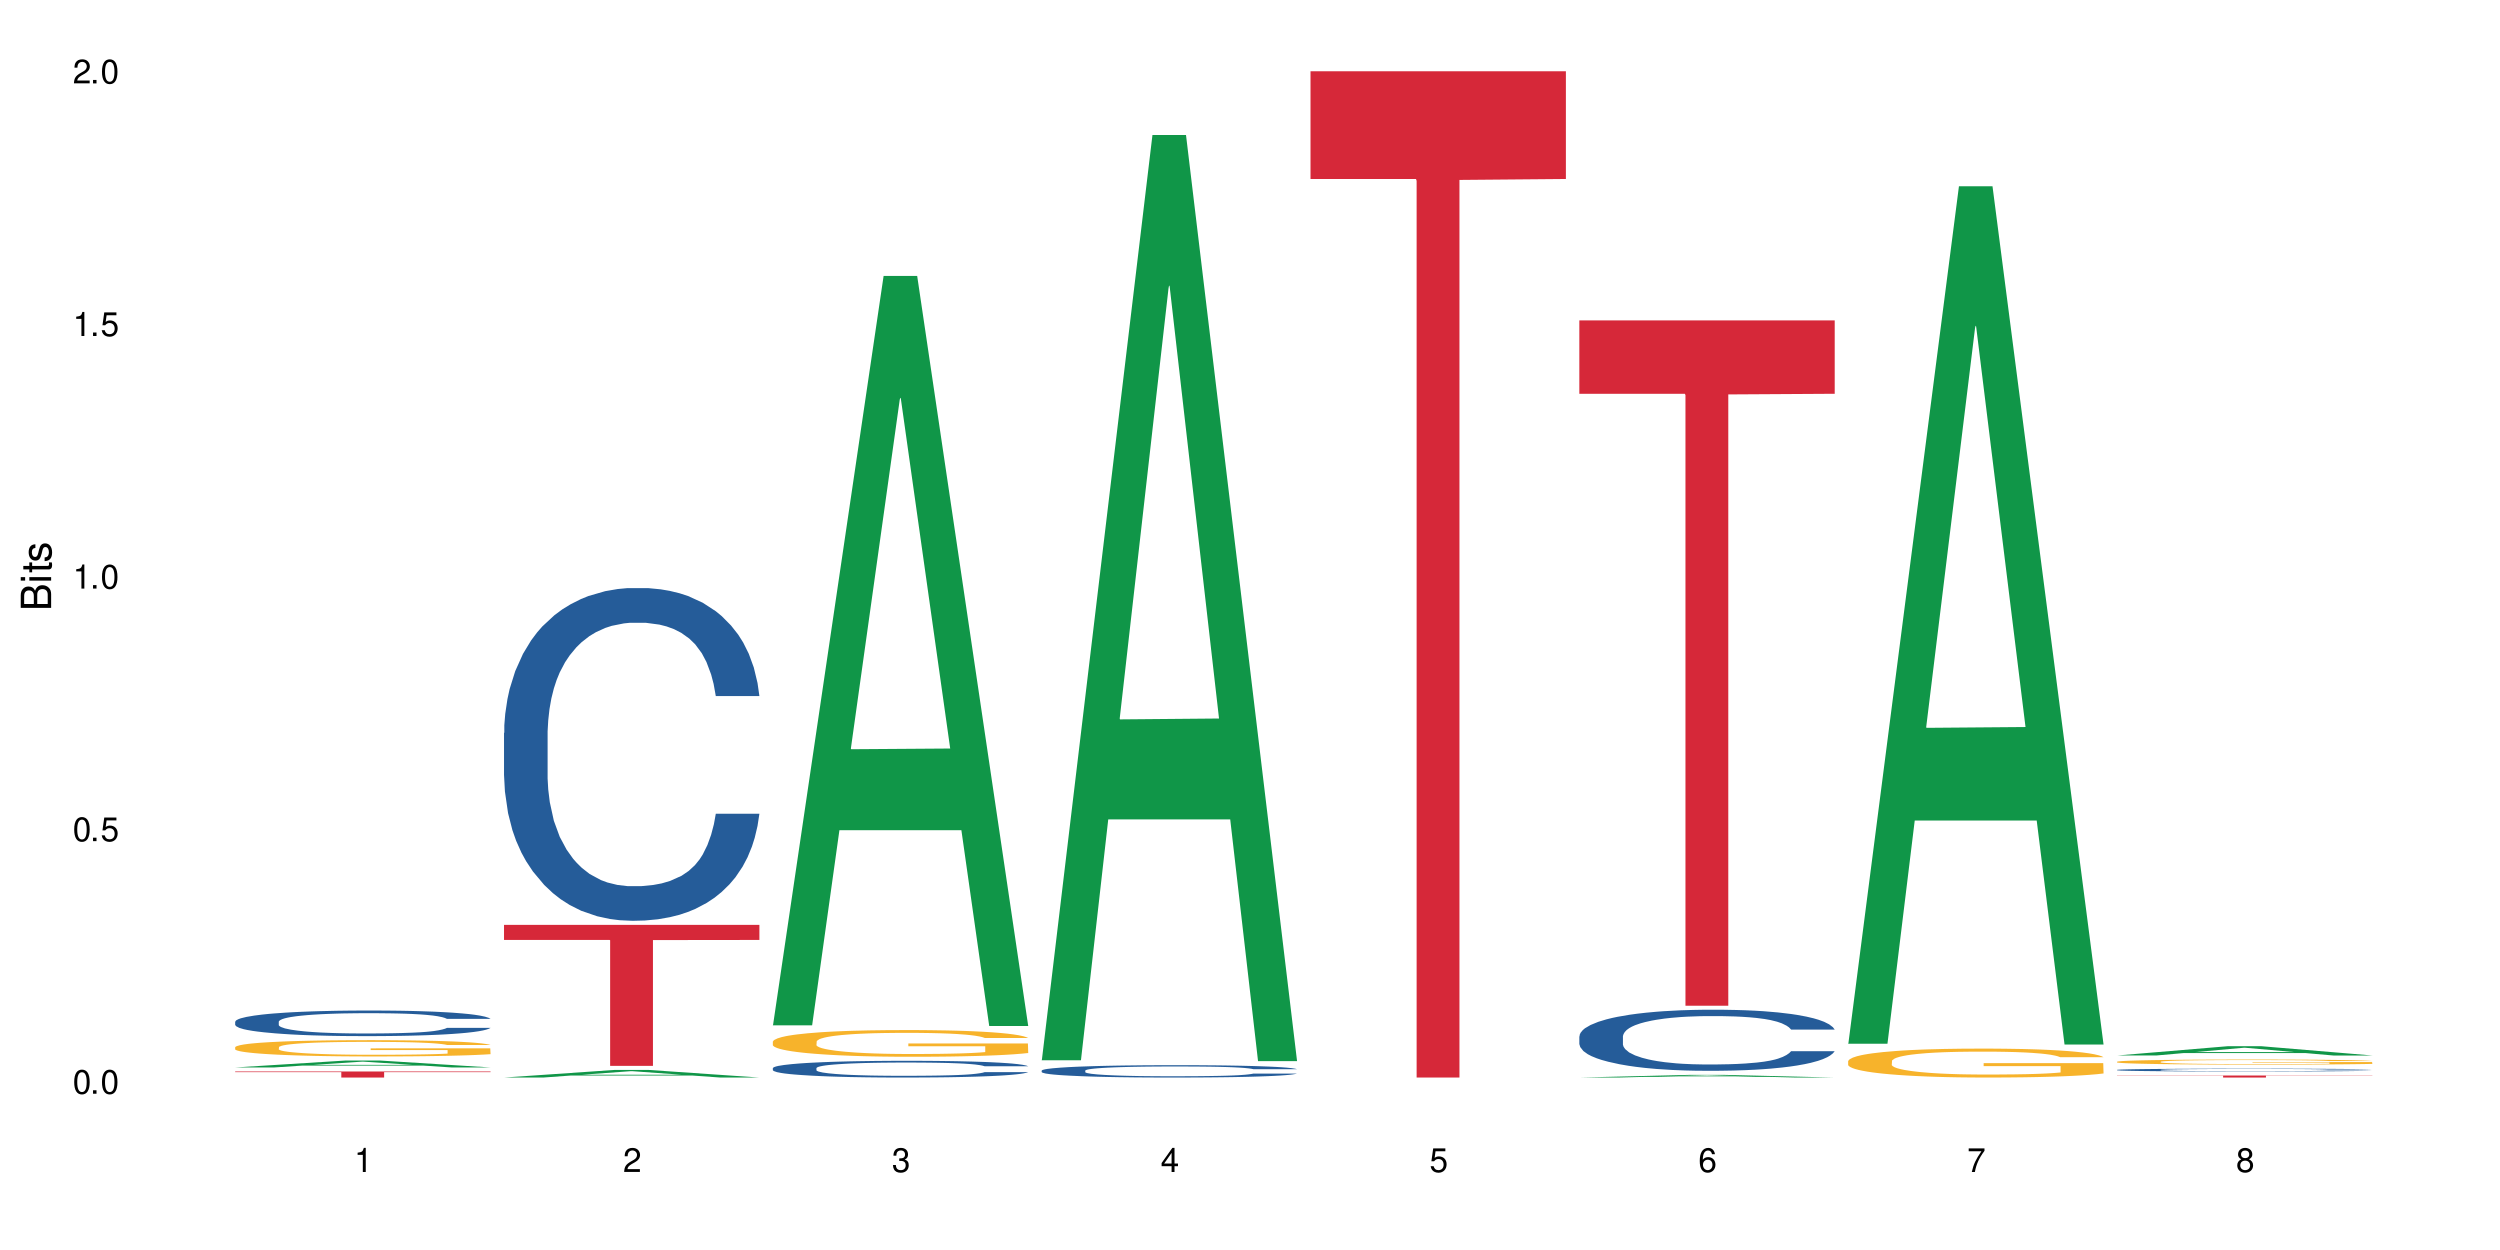 <?xml version="1.0" encoding="UTF-8"?>
<svg xmlns="http://www.w3.org/2000/svg" xmlns:xlink="http://www.w3.org/1999/xlink" width="720" height="360" viewBox="0 0 720 360">
<defs>
<g>
<g id="glyph-0-0">
</g>
<g id="glyph-0-1">
<path d="M 2.641 -6.938 C 2 -6.938 1.422 -6.656 1.078 -6.172 C 0.641 -5.562 0.406 -4.641 0.406 -3.359 C 0.406 -1.016 1.188 0.219 2.641 0.219 C 4.078 0.219 4.859 -1.016 4.859 -3.297 C 4.859 -4.641 4.656 -5.547 4.203 -6.172 C 3.844 -6.656 3.281 -6.938 2.641 -6.938 Z M 2.641 -6.188 C 3.547 -6.188 4 -5.25 4 -3.375 C 4 -1.406 3.562 -0.484 2.625 -0.484 C 1.734 -0.484 1.281 -1.438 1.281 -3.344 C 1.281 -5.25 1.734 -6.188 2.641 -6.188 Z M 2.641 -6.188 "/>
</g>
<g id="glyph-0-2">
<path d="M 1.828 -1 L 0.828 -1 L 0.828 0 L 1.828 0 Z M 1.828 -1 "/>
</g>
<g id="glyph-0-3">
<path d="M 4.562 -6.797 L 1.062 -6.797 L 0.547 -3.094 L 1.328 -3.094 C 1.719 -3.562 2.047 -3.734 2.578 -3.734 C 3.484 -3.734 4.062 -3.109 4.062 -2.094 C 4.062 -1.125 3.484 -0.531 2.578 -0.531 C 1.828 -0.531 1.375 -0.906 1.188 -1.672 L 0.328 -1.672 C 0.453 -1.109 0.547 -0.844 0.75 -0.594 C 1.125 -0.078 1.828 0.219 2.594 0.219 C 3.969 0.219 4.922 -0.781 4.922 -2.219 C 4.922 -3.562 4.031 -4.484 2.719 -4.484 C 2.25 -4.484 1.859 -4.359 1.469 -4.062 L 1.734 -5.969 L 4.562 -5.969 Z M 4.562 -6.797 "/>
</g>
<g id="glyph-0-4">
<path d="M 2.484 -4.938 L 2.484 0 L 3.328 0 L 3.328 -6.938 L 2.766 -6.938 C 2.469 -5.875 2.281 -5.734 0.984 -5.562 L 0.984 -4.938 Z M 2.484 -4.938 "/>
</g>
<g id="glyph-0-5">
<path d="M 4.859 -0.828 L 1.281 -0.828 C 1.359 -1.406 1.672 -1.781 2.5 -2.281 L 3.469 -2.828 C 4.406 -3.344 4.906 -4.062 4.906 -4.906 C 4.906 -5.484 4.672 -6.031 4.266 -6.406 C 3.859 -6.766 3.375 -6.938 2.719 -6.938 C 1.859 -6.938 1.219 -6.625 0.844 -6.031 C 0.609 -5.672 0.5 -5.234 0.484 -4.531 L 1.328 -4.531 C 1.359 -5.016 1.406 -5.281 1.531 -5.516 C 1.75 -5.938 2.188 -6.203 2.703 -6.203 C 3.469 -6.203 4.031 -5.641 4.031 -4.891 C 4.031 -4.344 3.719 -3.859 3.125 -3.516 L 2.234 -3 C 0.812 -2.172 0.406 -1.531 0.328 -0.016 L 4.859 -0.016 Z M 4.859 -0.828 "/>
</g>
<g id="glyph-0-6">
<path d="M 2.125 -3.188 L 2.578 -3.188 C 3.5 -3.188 3.984 -2.766 3.984 -1.922 C 3.984 -1.062 3.469 -0.531 2.594 -0.531 C 1.656 -0.531 1.203 -1 1.156 -2.016 L 0.312 -2.016 C 0.344 -1.453 0.438 -1.094 0.609 -0.781 C 0.953 -0.109 1.625 0.219 2.547 0.219 C 3.953 0.219 4.859 -0.625 4.859 -1.938 C 4.859 -2.828 4.516 -3.297 3.703 -3.594 C 4.344 -3.844 4.656 -4.328 4.656 -5.031 C 4.656 -6.219 3.875 -6.938 2.578 -6.938 C 1.203 -6.938 0.484 -6.172 0.453 -4.703 L 1.297 -4.703 C 1.312 -5.125 1.344 -5.359 1.453 -5.578 C 1.641 -5.969 2.062 -6.203 2.594 -6.203 C 3.344 -6.203 3.797 -5.75 3.797 -5 C 3.797 -4.516 3.609 -4.219 3.25 -4.047 C 3.016 -3.953 2.703 -3.922 2.125 -3.906 Z M 2.125 -3.188 "/>
</g>
<g id="glyph-0-7">
<path d="M 3.141 -1.672 L 3.141 0 L 3.984 0 L 3.984 -1.672 L 4.984 -1.672 L 4.984 -2.438 L 3.984 -2.438 L 3.984 -6.938 L 3.359 -6.938 L 0.266 -2.578 L 0.266 -1.672 Z M 3.141 -2.438 L 1 -2.438 L 3.141 -5.5 Z M 3.141 -2.438 "/>
</g>
<g id="glyph-0-8">
<path d="M 4.781 -5.125 C 4.609 -6.266 3.891 -6.938 2.844 -6.938 C 2.094 -6.938 1.422 -6.578 1.031 -5.953 C 0.594 -5.266 0.406 -4.422 0.406 -3.172 C 0.406 -2 0.578 -1.25 0.984 -0.641 C 1.359 -0.078 1.953 0.219 2.703 0.219 C 3.984 0.219 4.922 -0.75 4.922 -2.094 C 4.922 -3.375 4.062 -4.281 2.844 -4.281 C 2.172 -4.281 1.641 -4.031 1.281 -3.516 C 1.281 -5.234 1.828 -6.188 2.797 -6.188 C 3.391 -6.188 3.797 -5.797 3.938 -5.125 Z M 2.734 -3.531 C 3.547 -3.531 4.062 -2.953 4.062 -2.031 C 4.062 -1.156 3.484 -0.531 2.703 -0.531 C 1.922 -0.531 1.328 -1.188 1.328 -2.078 C 1.328 -2.938 1.906 -3.531 2.734 -3.531 Z M 2.734 -3.531 "/>
</g>
<g id="glyph-0-9">
<path d="M 4.984 -6.797 L 0.438 -6.797 L 0.438 -5.969 L 4.109 -5.969 C 2.5 -3.656 1.828 -2.234 1.328 0 L 2.219 0 C 2.594 -2.172 3.453 -4.047 4.984 -6.094 Z M 4.984 -6.797 "/>
</g>
<g id="glyph-0-10">
<path d="M 3.75 -3.656 C 4.469 -4.094 4.688 -4.438 4.688 -5.078 C 4.688 -6.172 3.844 -6.938 2.641 -6.938 C 1.438 -6.938 0.594 -6.172 0.594 -5.094 C 0.594 -4.438 0.812 -4.094 1.516 -3.656 C 0.734 -3.266 0.359 -2.703 0.359 -1.922 C 0.359 -0.656 1.281 0.219 2.641 0.219 C 3.984 0.219 4.922 -0.656 4.922 -1.922 C 4.922 -2.703 4.531 -3.266 3.75 -3.656 Z M 2.641 -6.188 C 3.359 -6.188 3.812 -5.75 3.812 -5.062 C 3.812 -4.406 3.344 -3.984 2.641 -3.984 C 1.922 -3.984 1.453 -4.406 1.453 -5.078 C 1.453 -5.75 1.922 -6.188 2.641 -6.188 Z M 2.641 -3.266 C 3.484 -3.266 4.062 -2.719 4.062 -1.906 C 4.062 -1.078 3.484 -0.531 2.625 -0.531 C 1.797 -0.531 1.219 -1.094 1.219 -1.906 C 1.219 -2.719 1.781 -3.266 2.641 -3.266 Z M 2.641 -3.266 "/>
</g>
<g id="glyph-1-0">
</g>
<g id="glyph-1-1">
<path d="M 0 -0.953 L 0 -4.891 C 0 -5.719 -0.234 -6.344 -0.734 -6.797 C -1.188 -7.234 -1.812 -7.469 -2.5 -7.469 C -3.547 -7.469 -4.188 -7 -4.625 -5.875 C -4.984 -6.688 -5.625 -7.094 -6.531 -7.094 C -7.172 -7.094 -7.734 -6.859 -8.141 -6.391 C -8.562 -5.922 -8.75 -5.344 -8.75 -4.5 L -8.75 -0.953 Z M -4.984 -2.062 L -7.766 -2.062 L -7.766 -4.219 C -7.766 -4.844 -7.688 -5.203 -7.453 -5.5 C -7.219 -5.812 -6.859 -5.969 -6.375 -5.969 C -5.891 -5.969 -5.531 -5.812 -5.297 -5.5 C -5.062 -5.203 -4.984 -4.844 -4.984 -4.219 Z M -0.984 -2.062 L -4 -2.062 L -4 -4.781 C -4 -5.766 -3.438 -6.359 -2.484 -6.359 C -1.547 -6.359 -0.984 -5.766 -0.984 -4.781 Z M -0.984 -2.062 "/>
</g>
<g id="glyph-1-2">
<path d="M -6.281 -1.797 L -6.281 -0.797 L 0 -0.797 L 0 -1.797 Z M -8.75 -1.797 L -8.75 -0.797 L -7.484 -0.797 L -7.484 -1.797 Z M -8.75 -1.797 "/>
</g>
<g id="glyph-1-3">
<path d="M -6.281 -3.047 L -6.281 -2.016 L -8.016 -2.016 L -8.016 -1.016 L -6.281 -1.016 L -6.281 -0.172 L -5.469 -0.172 L -5.469 -1.016 L -0.719 -1.016 C -0.078 -1.016 0.281 -1.453 0.281 -2.234 C 0.281 -2.5 0.25 -2.719 0.188 -3.047 L -0.641 -3.047 C -0.609 -2.906 -0.594 -2.766 -0.594 -2.562 C -0.594 -2.141 -0.719 -2.016 -1.156 -2.016 L -5.469 -2.016 L -5.469 -3.047 Z M -6.281 -3.047 "/>
</g>
<g id="glyph-1-4">
<path d="M -4.531 -5.25 C -5.766 -5.25 -6.469 -4.422 -6.469 -2.969 C -6.469 -1.516 -5.719 -0.562 -4.547 -0.562 C -3.562 -0.562 -3.094 -1.062 -2.734 -2.562 L -2.516 -3.484 C -2.344 -4.188 -2.094 -4.469 -1.641 -4.469 C -1.047 -4.469 -0.641 -3.875 -0.641 -3 C -0.641 -2.453 -0.797 -2 -1.062 -1.75 C -1.25 -1.594 -1.422 -1.531 -1.875 -1.469 L -1.875 -0.406 C -0.422 -0.453 0.281 -1.266 0.281 -2.922 C 0.281 -4.5 -0.5 -5.516 -1.719 -5.516 C -2.656 -5.516 -3.172 -4.984 -3.469 -3.734 L -3.703 -2.766 C -3.891 -1.953 -4.156 -1.609 -4.594 -1.609 C -5.188 -1.609 -5.547 -2.125 -5.547 -2.938 C -5.547 -3.75 -5.203 -4.172 -4.531 -4.203 Z M -4.531 -5.25 "/>
</g>
</g>
</defs>
<rect x="-72" y="-36" width="864" height="432" fill="rgb(100%, 100%, 100%)" fill-opacity="1"/>
<path fill-rule="nonzero" fill="rgb(6.275%, 58.824%, 28.235%)" fill-opacity="1" d="M 67.73 307.422 L 67.809 307.422 L 99.637 305.426 L 109.301 305.426 L 141.281 307.426 L 130.047 307.426 L 122.031 306.902 L 86.906 306.902 L 79.047 307.422 L 67.73 307.422 L 90.285 306.688 L 118.809 306.684 L 104.586 305.75 L 104.43 305.75 L 104.27 305.754 L 90.207 306.684 L 90.285 306.688 Z M 67.73 307.422 "/>
<path fill-rule="nonzero" fill="rgb(14.51%, 36.078%, 60%)" fill-opacity="1" d="M 67.73 294.242 L 67.82 294.234 L 67.82 294.074 L 68.09 293.82 L 68.719 293.496 L 69.344 293.273 L 70.961 292.875 L 73.203 292.492 L 75.535 292.195 L 77.238 292.02 L 78.766 291.887 L 82.262 291.637 L 84.504 291.508 L 86.926 291.395 L 89.887 291.281 L 92.039 291.215 L 96.883 291.105 L 100.469 291.059 L 103.25 291.039 L 109.262 291.039 L 112.848 291.066 L 115.449 291.098 L 118.32 291.152 L 120.742 291.215 L 124.957 291.359 L 128.727 291.551 L 130.43 291.656 L 133.121 291.867 L 135.184 292.066 L 136.617 292.242 L 138.234 292.492 L 139.668 292.797 L 140.746 293.137 L 141.281 293.43 L 128.727 293.43 L 128.098 293.16 L 127.379 292.949 L 126.035 292.676 L 124.688 292.48 L 122.805 292.285 L 121.102 292.156 L 118.77 292.027 L 116.707 291.945 L 114.555 291.887 L 112.488 291.848 L 108.543 291.805 L 103.969 291.805 L 102.266 291.82 L 98.766 291.871 L 96.883 291.922 L 94.191 292.016 L 92.309 292.102 L 90.066 292.238 L 88.539 292.352 L 86.656 292.527 L 85.312 292.68 L 83.785 292.902 L 82.891 293.07 L 82.082 293.258 L 81.363 293.48 L 80.828 293.719 L 80.469 293.965 L 80.289 294.207 L 80.289 295.254 L 80.469 295.496 L 80.918 295.777 L 82.082 296.188 L 83.785 296.547 L 85.762 296.828 L 87.645 297.031 L 88.719 297.125 L 90.156 297.23 L 92.398 297.367 L 95.629 297.5 L 97.512 297.555 L 100.383 297.609 L 103.34 297.637 L 107.289 297.637 L 110.785 297.609 L 113.117 297.574 L 115.539 297.52 L 118.859 297.406 L 120.922 297.301 L 122.715 297.172 L 124.062 297.043 L 124.957 296.938 L 126.305 296.727 L 127.379 296.496 L 128.188 296.262 L 128.727 296.035 L 141.281 296.035 L 140.746 296.301 L 139.938 296.566 L 139.129 296.762 L 137.875 296.996 L 136.441 297.203 L 134.375 297.441 L 132.672 297.594 L 130.43 297.762 L 128.367 297.891 L 126.125 298.008 L 122.805 298.141 L 120.652 298.207 L 118.32 298.27 L 115.539 298.324 L 112.043 298.371 L 108.273 298.398 L 104.777 298.402 L 101.008 298.391 L 98.227 298.363 L 94.551 298.301 L 89.977 298.18 L 86.656 298.055 L 84.055 297.926 L 81.812 297.789 L 79.301 297.609 L 76.074 297.312 L 74.098 297.082 L 72.754 296.895 L 71.23 296.633 L 70.152 296.398 L 68.898 296.02 L 68 295.543 L 67.73 295.172 Z M 67.73 294.242 "/>
<path fill-rule="nonzero" fill="rgb(96.863%, 70.196%, 16.863%)" fill-opacity="1" d="M 67.73 301.578 L 67.82 301.574 L 67.82 301.488 L 68.18 301.293 L 69.078 301.027 L 70.242 300.809 L 71.5 300.637 L 72.305 300.547 L 73.652 300.422 L 74.816 300.324 L 77.777 300.133 L 81.543 299.953 L 83.609 299.875 L 85.941 299.805 L 89.258 299.723 L 90.785 299.691 L 95.449 299.621 L 100.738 299.578 L 106.57 299.566 L 109.262 299.57 L 112.938 299.59 L 117.961 299.637 L 120.832 299.68 L 123.074 299.723 L 125.406 299.777 L 128.277 299.863 L 130.969 299.965 L 133.121 300.07 L 135.273 300.195 L 137.066 300.336 L 138.594 300.484 L 139.938 300.664 L 140.746 300.812 L 141.281 300.965 L 128.816 300.965 L 128.098 300.812 L 127.289 300.699 L 125.945 300.559 L 124.598 300.453 L 123.254 300.371 L 120.742 300.262 L 118.59 300.191 L 115.898 300.133 L 113.297 300.094 L 110.336 300.07 L 108.543 300.059 L 103.789 300.059 L 99.484 300.09 L 96.973 300.125 L 95.18 300.16 L 92.668 300.223 L 91.141 300.273 L 90.246 300.309 L 87.555 300.441 L 85.762 300.562 L 84.773 300.645 L 83.52 300.77 L 82.621 300.887 L 81.633 301.059 L 81.098 301.188 L 80.379 301.48 L 80.289 302.25 L 80.559 302.414 L 81.098 302.59 L 81.812 302.742 L 82.891 302.906 L 83.965 303.031 L 85.852 303.195 L 87.465 303.309 L 88.719 303.383 L 91.141 303.496 L 92.129 303.535 L 94.461 303.613 L 96.883 303.672 L 99.844 303.723 L 102.086 303.75 L 105.672 303.77 L 110.246 303.77 L 115.629 303.746 L 119.039 303.711 L 121.371 303.676 L 122.895 303.648 L 124.777 303.602 L 126.125 303.559 L 127.379 303.512 L 128.906 303.438 L 128.906 302.414 L 106.75 302.41 L 106.75 301.93 L 141.195 301.926 L 141.281 303.602 L 139.398 303.715 L 137.066 303.828 L 134.824 303.914 L 132.492 303.984 L 129.176 304.066 L 126.484 304.117 L 122.355 304.18 L 118.59 304.219 L 114.645 304.242 L 111.145 304.254 L 107.02 304.262 L 103.34 304.25 L 99.395 304.227 L 96.254 304.191 L 93.383 304.148 L 90.516 304.094 L 86.926 304.004 L 84.594 303.93 L 82.172 303.84 L 79.75 303.734 L 77.598 303.617 L 76.164 303.527 L 74.727 303.426 L 73.203 303.297 L 71.766 303.148 L 70.691 303.016 L 69.703 302.867 L 68.988 302.727 L 68.27 302.531 L 67.91 302.379 L 67.73 302.246 Z M 67.73 301.578 "/>
<path fill-rule="nonzero" fill="rgb(83.922%, 15.686%, 22.353%)" fill-opacity="1" d="M 67.73 308.59 L 141.281 308.59 L 141.281 308.777 L 110.629 308.777 L 110.629 310.332 L 98.297 310.332 L 98.297 308.777 L 67.73 308.777 Z M 67.73 308.59 "/>
<path fill-rule="nonzero" fill="rgb(6.275%, 58.824%, 28.235%)" fill-opacity="1" d="M 145.156 310.332 L 145.234 310.328 L 177.059 308.137 L 186.723 308.137 L 218.707 310.332 L 207.469 310.332 L 199.453 309.758 L 164.328 309.758 L 156.469 310.332 L 145.156 310.332 L 167.707 309.523 L 196.23 309.52 L 182.008 308.496 L 181.852 308.496 L 181.695 308.5 L 167.629 309.52 L 167.707 309.523 Z M 145.156 310.332 "/>
<path fill-rule="nonzero" fill="rgb(14.51%, 36.078%, 60%)" fill-opacity="1" d="M 145.156 211.066 L 145.242 210.98 L 145.242 208.879 L 145.512 205.551 L 146.141 201.344 L 146.77 198.457 L 148.383 193.289 L 150.625 188.297 L 152.957 184.441 L 154.664 182.164 L 156.188 180.414 L 159.684 177.172 L 161.93 175.508 L 164.352 174.02 L 167.309 172.531 L 169.461 171.656 L 174.305 170.254 L 177.895 169.641 L 180.676 169.379 L 186.684 169.379 L 190.273 169.727 L 192.875 170.168 L 195.742 170.867 L 198.164 171.656 L 202.383 173.582 L 206.148 176.035 L 207.852 177.434 L 210.543 180.152 L 212.605 182.777 L 214.043 185.055 L 215.656 188.297 L 217.094 192.238 L 218.168 196.703 L 218.707 200.469 L 206.148 200.469 L 205.52 196.965 L 204.805 194.25 L 203.457 190.66 L 202.113 188.121 L 200.23 185.582 L 198.523 183.918 L 196.191 182.254 L 194.129 181.203 L 191.977 180.414 L 189.914 179.887 L 185.969 179.363 L 181.391 179.363 L 179.688 179.539 L 176.191 180.238 L 174.305 180.852 L 171.613 182.078 L 169.73 183.215 L 167.488 184.969 L 165.965 186.457 L 164.082 188.734 L 162.734 190.746 L 161.211 193.637 L 160.312 195.828 L 159.508 198.281 L 158.789 201.172 L 158.25 204.234 L 157.891 207.477 L 157.711 210.629 L 157.711 224.203 L 157.891 227.359 L 158.34 231.035 L 159.508 236.379 L 161.211 241.02 L 163.184 244.699 L 165.066 247.328 L 166.145 248.551 L 167.578 249.953 L 169.82 251.707 L 173.051 253.457 L 174.934 254.156 L 177.805 254.859 L 180.766 255.207 L 184.711 255.207 L 188.211 254.859 L 190.543 254.422 L 192.965 253.719 L 196.281 252.23 L 198.344 250.828 L 200.141 249.164 L 201.484 247.5 L 202.383 246.102 L 203.727 243.387 L 204.805 240.406 L 205.609 237.344 L 206.148 234.363 L 218.707 234.363 L 218.168 237.867 L 217.359 241.285 L 216.555 243.824 L 215.297 246.887 L 213.863 249.605 L 211.801 252.668 L 210.094 254.684 L 207.852 256.871 L 205.789 258.539 L 203.547 260.027 L 200.23 261.777 L 198.074 262.652 L 195.742 263.441 L 192.965 264.141 L 189.465 264.754 L 185.699 265.105 L 182.199 265.195 L 178.434 265.02 L 175.652 264.668 L 171.973 263.879 L 167.398 262.305 L 164.082 260.641 L 161.48 258.977 L 159.238 257.223 L 156.727 254.859 L 153.496 251.004 L 151.523 248.027 L 150.176 245.574 L 148.652 242.16 L 147.574 239.094 L 146.32 234.188 L 145.422 227.973 L 145.156 223.152 Z M 145.156 211.066 "/>
<path fill-rule="nonzero" fill="rgb(83.922%, 15.686%, 22.353%)" fill-opacity="1" d="M 145.156 266.355 L 218.707 266.355 L 218.707 270.703 L 188.051 270.742 L 188.051 306.973 L 175.719 306.973 L 175.719 270.781 L 175.539 270.703 L 145.156 270.703 Z M 145.156 266.355 "/>
<path fill-rule="nonzero" fill="rgb(6.275%, 58.824%, 28.235%)" fill-opacity="1" d="M 222.578 295.293 L 222.656 295.09 L 254.48 79.465 L 264.148 79.465 L 296.129 295.496 L 284.895 295.496 L 276.879 239.105 L 241.75 239.105 L 233.895 295.293 L 222.578 295.293 L 245.129 215.777 L 273.656 215.574 L 259.434 114.762 L 259.273 114.559 L 259.117 115.164 L 245.051 215.574 L 245.129 215.777 Z M 222.578 295.293 "/>
<path fill-rule="nonzero" fill="rgb(14.51%, 36.078%, 60%)" fill-opacity="1" d="M 222.578 307.609 L 222.668 307.605 L 222.668 307.5 L 222.938 307.332 L 223.562 307.121 L 224.191 306.977 L 225.809 306.715 L 228.051 306.465 L 230.383 306.27 L 232.086 306.156 L 233.609 306.07 L 237.109 305.906 L 239.352 305.82 L 241.773 305.746 L 244.734 305.672 L 246.887 305.629 L 251.73 305.559 L 255.316 305.527 L 258.098 305.512 L 264.109 305.512 L 267.695 305.531 L 270.297 305.555 L 273.168 305.59 L 275.59 305.629 L 279.805 305.727 L 283.57 305.848 L 285.277 305.918 L 287.969 306.055 L 290.031 306.188 L 291.465 306.301 L 293.082 306.465 L 294.516 306.664 L 295.59 306.887 L 296.129 307.078 L 283.57 307.078 L 282.945 306.902 L 282.227 306.766 L 280.883 306.582 L 279.535 306.457 L 277.652 306.328 L 275.949 306.246 L 273.617 306.16 L 271.551 306.109 L 269.398 306.07 L 267.336 306.043 L 263.391 306.016 L 258.816 306.016 L 257.109 306.023 L 253.613 306.059 L 251.73 306.09 L 249.039 306.152 L 247.156 306.211 L 244.914 306.297 L 243.387 306.371 L 241.504 306.488 L 240.16 306.59 L 238.633 306.734 L 237.738 306.844 L 236.93 306.969 L 236.211 307.113 L 235.672 307.266 L 235.316 307.43 L 235.137 307.59 L 235.137 308.27 L 235.316 308.43 L 235.762 308.613 L 236.93 308.883 L 238.633 309.117 L 240.605 309.301 L 242.492 309.434 L 243.566 309.496 L 245.004 309.566 L 247.246 309.652 L 250.473 309.742 L 252.355 309.777 L 255.227 309.812 L 258.188 309.832 L 262.133 309.832 L 265.633 309.812 L 267.965 309.789 L 270.387 309.754 L 273.707 309.68 L 275.77 309.609 L 277.562 309.527 L 278.906 309.441 L 279.805 309.371 L 281.148 309.234 L 282.227 309.086 L 283.035 308.934 L 283.57 308.781 L 296.129 308.781 L 295.59 308.957 L 294.785 309.129 L 293.977 309.258 L 292.723 309.41 L 291.285 309.547 L 289.223 309.703 L 287.52 309.805 L 285.277 309.914 L 283.215 309.996 L 280.973 310.074 L 277.652 310.16 L 275.5 310.203 L 273.168 310.246 L 270.387 310.281 L 266.887 310.309 L 263.121 310.328 L 259.621 310.332 L 255.855 310.324 L 253.074 310.305 L 249.398 310.266 L 244.824 310.188 L 241.504 310.102 L 238.902 310.02 L 236.66 309.93 L 234.148 309.812 L 230.918 309.617 L 228.945 309.469 L 227.602 309.348 L 226.074 309.176 L 225 309.02 L 223.742 308.773 L 222.848 308.461 L 222.578 308.219 Z M 222.578 307.609 "/>
<path fill-rule="nonzero" fill="rgb(96.863%, 70.196%, 16.863%)" fill-opacity="1" d="M 222.578 299.953 L 222.668 299.945 L 222.668 299.805 L 223.027 299.488 L 223.922 299.055 L 225.09 298.695 L 226.344 298.414 L 227.152 298.266 L 228.496 298.055 L 229.664 297.902 L 232.625 297.586 L 236.391 297.289 L 238.453 297.164 L 240.785 297.047 L 244.105 296.91 L 245.629 296.863 L 250.293 296.75 L 255.586 296.68 L 261.418 296.66 L 264.109 296.664 L 267.785 296.695 L 272.809 296.77 L 275.68 296.84 L 277.922 296.91 L 280.254 297.004 L 283.125 297.145 L 285.816 297.312 L 287.969 297.48 L 290.121 297.691 L 291.914 297.918 L 293.438 298.16 L 294.785 298.457 L 295.59 298.703 L 296.129 298.949 L 283.66 298.949 L 282.945 298.703 L 282.137 298.512 L 280.793 298.281 L 279.445 298.113 L 278.102 297.98 L 275.59 297.797 L 273.438 297.684 L 270.746 297.586 L 268.145 297.523 L 265.184 297.48 L 263.391 297.465 L 258.637 297.465 L 254.332 297.516 L 251.82 297.57 L 250.023 297.629 L 247.512 297.734 L 245.988 297.816 L 245.094 297.875 L 242.402 298.09 L 240.605 298.289 L 239.621 298.422 L 238.363 298.633 L 237.469 298.82 L 236.48 299.102 L 235.941 299.312 L 235.227 299.793 L 235.137 301.055 L 235.406 301.324 L 235.941 301.609 L 236.66 301.863 L 237.738 302.129 L 238.812 302.332 L 240.695 302.609 L 242.312 302.789 L 243.566 302.91 L 245.988 303.098 L 246.977 303.164 L 249.309 303.289 L 251.73 303.387 L 254.691 303.473 L 256.934 303.516 L 260.52 303.551 L 265.094 303.551 L 270.477 303.508 L 273.887 303.449 L 276.219 303.395 L 277.742 303.344 L 279.625 303.27 L 280.973 303.199 L 282.227 303.121 L 283.75 303 L 283.75 301.324 L 261.598 301.316 L 261.598 300.527 L 296.039 300.523 L 296.129 303.27 L 294.246 303.457 L 291.914 303.641 L 289.672 303.781 L 287.34 303.898 L 284.02 304.035 L 281.328 304.117 L 277.203 304.215 L 273.438 304.281 L 269.488 304.32 L 265.992 304.344 L 261.867 304.348 L 258.188 304.336 L 254.242 304.293 L 251.102 304.238 L 248.23 304.168 L 245.359 304.074 L 241.773 303.93 L 239.441 303.809 L 237.02 303.66 L 234.598 303.484 L 232.445 303.297 L 231.008 303.148 L 229.574 302.98 L 228.051 302.77 L 226.613 302.531 L 225.539 302.312 L 224.551 302.066 L 223.832 301.836 L 223.117 301.52 L 222.758 301.266 L 222.578 301.047 Z M 222.578 299.953 "/>
<path fill-rule="nonzero" fill="rgb(6.275%, 58.824%, 28.235%)" fill-opacity="1" d="M 300 305.359 L 300.078 305.109 L 331.906 38.879 L 341.57 38.879 L 373.555 305.609 L 362.316 305.609 L 354.301 235.984 L 319.176 235.984 L 311.316 305.359 L 300 305.359 L 322.555 207.184 L 351.078 206.93 L 336.855 82.457 L 336.699 82.207 L 336.543 82.957 L 322.477 206.93 L 322.555 207.184 Z M 300 305.359 "/>
<path fill-rule="nonzero" fill="rgb(14.51%, 36.078%, 60%)" fill-opacity="1" d="M 300 308.32 L 300.09 308.32 L 300.09 308.242 L 300.359 308.117 L 300.988 307.961 L 301.617 307.852 L 303.23 307.66 L 305.473 307.477 L 307.805 307.332 L 309.508 307.25 L 311.035 307.184 L 314.531 307.062 L 316.773 307 L 319.195 306.945 L 322.156 306.891 L 324.309 306.859 L 329.152 306.805 L 332.742 306.785 L 335.52 306.773 L 341.531 306.773 L 345.117 306.785 L 347.719 306.805 L 350.59 306.828 L 353.012 306.859 L 357.227 306.93 L 360.996 307.02 L 362.699 307.074 L 365.391 307.172 L 367.453 307.27 L 368.891 307.355 L 370.504 307.477 L 371.938 307.621 L 373.016 307.789 L 373.555 307.93 L 360.996 307.93 L 360.367 307.797 L 359.648 307.699 L 358.305 307.562 L 356.961 307.469 L 355.074 307.375 L 353.371 307.312 L 351.039 307.25 L 348.977 307.211 L 346.824 307.184 L 344.762 307.164 L 340.812 307.145 L 336.238 307.145 L 334.535 307.152 L 331.035 307.176 L 329.152 307.199 L 326.461 307.246 L 324.578 307.289 L 322.336 307.352 L 320.812 307.406 L 318.926 307.492 L 317.582 307.566 L 316.059 307.676 L 315.16 307.758 L 314.352 307.848 L 313.637 307.953 L 313.098 308.066 L 312.738 308.188 L 312.559 308.305 L 312.559 308.809 L 312.738 308.926 L 313.188 309.062 L 314.352 309.262 L 316.059 309.434 L 318.031 309.57 L 319.914 309.668 L 320.992 309.715 L 322.426 309.766 L 324.668 309.832 L 327.898 309.898 L 329.781 309.922 L 332.652 309.949 L 335.609 309.961 L 339.559 309.961 L 343.055 309.949 L 345.387 309.934 L 347.809 309.906 L 351.129 309.852 L 353.191 309.801 L 354.984 309.738 L 356.332 309.676 L 357.227 309.625 L 358.574 309.523 L 359.648 309.41 L 360.457 309.297 L 360.996 309.188 L 373.555 309.188 L 373.016 309.316 L 372.207 309.445 L 371.402 309.539 L 370.145 309.652 L 368.711 309.754 L 366.645 309.867 L 364.941 309.941 L 362.699 310.023 L 360.637 310.086 L 358.395 310.141 L 355.074 310.207 L 352.922 310.238 L 350.59 310.266 L 347.809 310.293 L 344.312 310.316 L 340.543 310.328 L 337.047 310.332 L 333.277 310.324 L 330.5 310.312 L 326.82 310.285 L 322.246 310.227 L 318.926 310.164 L 316.324 310.102 L 314.082 310.035 L 311.57 309.949 L 308.344 309.805 L 306.371 309.695 L 305.023 309.605 L 303.5 309.477 L 302.422 309.363 L 301.168 309.18 L 300.27 308.949 L 300 308.77 Z M 300 308.32 "/>
<path fill-rule="nonzero" fill="rgb(83.922%, 15.686%, 22.353%)" fill-opacity="1" d="M 377.426 20.527 L 450.977 20.527 L 450.977 51.547 L 420.324 51.82 L 420.324 310.332 L 407.988 310.332 L 407.988 52.094 L 407.809 51.547 L 377.426 51.547 Z M 377.426 20.527 "/>
<path fill-rule="nonzero" fill="rgb(6.275%, 58.824%, 28.235%)" fill-opacity="1" d="M 454.848 310.332 L 454.926 310.332 L 486.75 309.559 L 496.418 309.559 L 528.398 310.332 L 517.164 310.332 L 509.148 310.129 L 474.023 310.129 L 466.164 310.332 L 454.848 310.332 L 477.402 310.047 L 505.926 310.047 L 491.703 309.684 L 491.547 309.684 L 491.387 309.688 L 477.32 310.047 L 477.402 310.047 Z M 454.848 310.332 "/>
<path fill-rule="nonzero" fill="rgb(14.51%, 36.078%, 60%)" fill-opacity="1" d="M 454.848 298.461 L 454.938 298.445 L 454.938 298.059 L 455.207 297.449 L 455.836 296.676 L 456.461 296.145 L 458.078 295.199 L 460.32 294.281 L 462.652 293.574 L 464.355 293.156 L 465.879 292.836 L 469.379 292.238 L 471.621 291.934 L 474.043 291.66 L 477.004 291.387 L 479.156 291.227 L 484 290.969 L 487.586 290.859 L 490.367 290.809 L 496.379 290.809 L 499.965 290.875 L 502.566 290.953 L 505.438 291.082 L 507.859 291.227 L 512.074 291.582 L 515.844 292.031 L 517.547 292.289 L 520.238 292.785 L 522.301 293.27 L 523.734 293.688 L 525.352 294.281 L 526.785 295.004 L 527.863 295.824 L 528.398 296.516 L 515.844 296.516 L 515.215 295.871 L 514.496 295.375 L 513.152 294.715 L 511.805 294.25 L 509.922 293.781 L 508.219 293.477 L 505.887 293.172 L 503.824 292.98 L 501.672 292.836 L 499.605 292.738 L 495.66 292.641 L 491.086 292.641 L 489.383 292.676 L 485.883 292.801 L 484 292.914 L 481.309 293.141 L 479.426 293.348 L 477.184 293.672 L 475.656 293.945 L 473.773 294.363 L 472.43 294.73 L 470.902 295.262 L 470.008 295.664 L 469.199 296.113 L 468.48 296.645 L 467.945 297.207 L 467.586 297.801 L 467.406 298.379 L 467.406 300.871 L 467.586 301.449 L 468.035 302.125 L 469.199 303.105 L 470.902 303.957 L 472.879 304.633 L 474.762 305.117 L 475.836 305.34 L 477.273 305.598 L 479.516 305.918 L 482.742 306.242 L 484.629 306.371 L 487.496 306.5 L 490.457 306.562 L 494.406 306.562 L 497.902 306.5 L 500.234 306.418 L 502.656 306.289 L 505.977 306.016 L 508.039 305.758 L 509.832 305.453 L 511.18 305.148 L 512.074 304.891 L 513.422 304.391 L 514.496 303.848 L 515.305 303.285 L 515.844 302.738 L 528.398 302.738 L 527.863 303.379 L 527.055 304.008 L 526.246 304.473 L 524.992 305.035 L 523.555 305.535 L 521.492 306.098 L 519.789 306.465 L 517.547 306.867 L 515.484 307.172 L 513.242 307.445 L 509.922 307.77 L 507.77 307.93 L 505.438 308.074 L 502.656 308.203 L 499.16 308.316 L 495.391 308.379 L 491.895 308.395 L 488.125 308.363 L 485.344 308.297 L 481.668 308.152 L 477.094 307.863 L 473.773 307.559 L 471.172 307.254 L 468.93 306.934 L 466.418 306.5 L 463.191 305.789 L 461.215 305.246 L 459.871 304.793 L 458.348 304.168 L 457.27 303.605 L 456.016 302.703 L 455.117 301.562 L 454.848 300.68 Z M 454.848 298.461 "/>
<path fill-rule="nonzero" fill="rgb(83.922%, 15.686%, 22.353%)" fill-opacity="1" d="M 454.848 92.281 L 528.398 92.281 L 528.398 113.406 L 497.746 113.594 L 497.746 289.645 L 485.414 289.645 L 485.414 113.777 L 485.234 113.406 L 454.848 113.406 Z M 454.848 92.281 "/>
<path fill-rule="nonzero" fill="rgb(6.275%, 58.824%, 28.235%)" fill-opacity="1" d="M 532.27 300.602 L 532.352 300.367 L 564.176 53.641 L 573.84 53.641 L 605.824 300.832 L 594.586 300.832 L 586.57 236.309 L 551.445 236.309 L 543.586 300.602 L 532.27 300.602 L 554.824 209.617 L 583.348 209.383 L 569.125 94.027 L 568.969 93.793 L 568.812 94.492 L 554.746 209.383 L 554.824 209.617 Z M 532.27 300.602 "/>
<path fill-rule="nonzero" fill="rgb(96.863%, 70.196%, 16.863%)" fill-opacity="1" d="M 532.27 305.566 L 532.359 305.559 L 532.359 305.406 L 532.719 305.066 L 533.617 304.594 L 534.781 304.203 L 536.039 303.898 L 536.844 303.738 L 538.191 303.512 L 539.355 303.344 L 542.316 303 L 546.086 302.684 L 548.148 302.543 L 550.48 302.414 L 553.797 302.27 L 555.324 302.219 L 559.988 302.098 L 565.281 302.02 L 571.109 301.996 L 573.801 302.004 L 577.48 302.035 L 582.5 302.117 L 585.371 302.195 L 587.613 302.27 L 589.945 302.371 L 592.816 302.523 L 595.508 302.703 L 597.66 302.887 L 599.812 303.117 L 601.609 303.359 L 603.133 303.625 L 604.477 303.945 L 605.285 304.211 L 605.824 304.477 L 593.355 304.477 L 592.637 304.211 L 591.832 304.008 L 590.484 303.754 L 589.141 303.574 L 587.793 303.43 L 585.281 303.23 L 583.129 303.109 L 580.438 303 L 577.836 302.934 L 574.879 302.887 L 573.082 302.871 L 568.328 302.871 L 564.023 302.926 L 561.512 302.988 L 559.719 303.047 L 557.207 303.16 L 555.684 303.254 L 554.785 303.312 L 552.094 303.551 L 550.301 303.762 L 549.312 303.906 L 548.059 304.137 L 547.16 304.34 L 546.176 304.645 L 545.637 304.875 L 544.918 305.391 L 544.828 306.762 L 545.098 307.051 L 545.637 307.363 L 546.355 307.637 L 547.43 307.926 L 548.508 308.148 L 550.391 308.445 L 552.004 308.641 L 553.262 308.773 L 555.684 308.977 L 556.668 309.047 L 559 309.184 L 561.422 309.289 L 564.383 309.383 L 566.625 309.426 L 570.215 309.465 L 574.789 309.465 L 580.168 309.418 L 583.578 309.359 L 585.91 309.297 L 587.434 309.242 L 589.32 309.16 L 590.664 309.086 L 591.922 309 L 593.445 308.871 L 593.445 307.051 L 571.289 307.043 L 571.289 306.191 L 605.734 306.184 L 605.824 309.16 L 603.941 309.367 L 601.609 309.562 L 599.363 309.715 L 597.031 309.844 L 593.715 309.988 L 591.023 310.082 L 586.898 310.188 L 583.129 310.258 L 579.184 310.301 L 575.684 310.324 L 571.559 310.332 L 567.883 310.316 L 563.934 310.273 L 560.797 310.211 L 557.926 310.133 L 555.055 310.035 L 551.465 309.875 L 549.133 309.746 L 546.711 309.586 L 544.289 309.395 L 542.137 309.191 L 540.703 309.031 L 539.266 308.848 L 537.742 308.621 L 536.309 308.359 L 535.23 308.125 L 534.246 307.859 L 533.527 307.605 L 532.809 307.266 L 532.449 306.992 L 532.27 306.754 Z M 532.27 305.566 "/>
<path fill-rule="nonzero" fill="rgb(6.275%, 58.824%, 28.235%)" fill-opacity="1" d="M 609.695 303.98 L 609.773 303.977 L 641.598 301.309 L 651.266 301.309 L 683.246 303.984 L 672.008 303.984 L 663.996 303.285 L 628.867 303.285 L 621.012 303.98 L 609.695 303.98 L 632.246 302.996 L 660.773 302.996 L 646.551 301.746 L 646.391 301.742 L 646.234 301.75 L 632.168 302.996 L 632.246 302.996 Z M 609.695 303.98 "/>
<path fill-rule="nonzero" fill="rgb(14.51%, 36.078%, 60%)" fill-opacity="1" d="M 609.695 308.125 L 609.785 308.125 L 609.785 308.109 L 610.055 308.078 L 610.68 308.043 L 611.309 308.02 L 612.922 307.977 L 615.164 307.934 L 617.5 307.902 L 619.203 307.883 L 620.727 307.867 L 624.227 307.84 L 626.469 307.824 L 628.891 307.812 L 631.852 307.801 L 634.004 307.793 L 638.848 307.781 L 642.434 307.773 L 651.223 307.773 L 654.812 307.777 L 657.414 307.777 L 660.285 307.785 L 662.707 307.793 L 666.922 307.809 L 670.688 307.828 L 672.395 307.84 L 675.086 307.863 L 677.148 307.887 L 678.582 307.906 L 680.195 307.934 L 681.633 307.965 L 682.707 308.004 L 683.246 308.035 L 670.688 308.035 L 670.062 308.008 L 669.344 307.984 L 667.996 307.953 L 666.652 307.934 L 664.77 307.91 L 663.066 307.895 L 660.734 307.883 L 658.668 307.871 L 656.516 307.867 L 654.453 307.863 L 650.508 307.855 L 645.934 307.855 L 644.227 307.859 L 640.73 307.863 L 638.848 307.871 L 636.156 307.879 L 634.273 307.891 L 632.027 307.906 L 630.504 307.918 L 628.621 307.938 L 627.273 307.953 L 625.75 307.977 L 624.852 307.996 L 624.047 308.02 L 623.328 308.043 L 622.789 308.07 L 622.43 308.098 L 622.254 308.121 L 622.254 308.238 L 622.43 308.266 L 622.879 308.297 L 624.047 308.34 L 625.75 308.379 L 627.723 308.41 L 629.605 308.434 L 630.684 308.445 L 632.117 308.457 L 634.363 308.473 L 637.59 308.488 L 639.473 308.492 L 642.344 308.5 L 652.75 308.5 L 655.082 308.496 L 657.504 308.488 L 660.82 308.477 L 662.887 308.465 L 664.68 308.449 L 666.023 308.438 L 666.922 308.426 L 668.266 308.402 L 669.344 308.375 L 670.152 308.348 L 670.688 308.324 L 683.246 308.324 L 682.707 308.355 L 681.902 308.383 L 681.094 308.406 L 679.84 308.43 L 678.402 308.453 L 676.34 308.48 L 674.637 308.496 L 672.395 308.516 L 670.332 308.531 L 668.086 308.543 L 664.77 308.559 L 662.617 308.562 L 660.285 308.57 L 657.504 308.578 L 654.004 308.582 L 650.238 308.586 L 642.973 308.586 L 640.191 308.582 L 636.516 308.574 L 631.941 308.562 L 628.621 308.547 L 626.02 308.535 L 623.777 308.52 L 621.266 308.5 L 618.035 308.465 L 616.062 308.441 L 614.719 308.418 L 613.191 308.391 L 612.117 308.363 L 610.859 308.324 L 609.965 308.27 L 609.695 308.23 Z M 609.695 308.125 "/>
<path fill-rule="nonzero" fill="rgb(96.863%, 70.196%, 16.863%)" fill-opacity="1" d="M 609.695 305.773 L 609.785 305.773 L 609.785 305.746 L 610.145 305.684 L 611.039 305.602 L 612.207 305.535 L 613.461 305.48 L 614.27 305.453 L 615.613 305.414 L 616.781 305.383 L 619.742 305.324 L 623.508 305.266 L 625.57 305.242 L 627.902 305.219 L 631.223 305.195 L 632.746 305.188 L 637.41 305.164 L 642.703 305.152 L 648.535 305.148 L 651.223 305.148 L 654.902 305.152 L 659.926 305.168 L 662.797 305.184 L 665.039 305.195 L 667.371 305.211 L 670.242 305.238 L 672.93 305.27 L 675.086 305.305 L 677.238 305.344 L 679.031 305.387 L 680.555 305.434 L 681.902 305.488 L 682.707 305.535 L 683.246 305.582 L 670.777 305.582 L 670.062 305.535 L 669.254 305.5 L 667.91 305.457 L 666.562 305.422 L 665.219 305.398 L 662.707 305.363 L 660.555 305.344 L 657.863 305.324 L 655.262 305.312 L 652.301 305.305 L 650.508 305.301 L 645.754 305.301 L 641.449 305.309 L 638.938 305.32 L 637.141 305.332 L 634.629 305.352 L 633.105 305.367 L 632.207 305.379 L 629.52 305.418 L 627.723 305.457 L 626.738 305.48 L 625.48 305.523 L 624.586 305.559 L 623.598 305.613 L 623.059 305.652 L 622.344 305.742 L 622.254 305.984 L 622.52 306.035 L 623.059 306.09 L 623.777 306.137 L 624.852 306.188 L 625.93 306.227 L 627.812 306.277 L 629.43 306.312 L 630.684 306.336 L 633.105 306.371 L 634.094 306.383 L 636.426 306.406 L 638.848 306.426 L 641.805 306.441 L 644.047 306.449 L 647.637 306.457 L 652.211 306.457 L 657.594 306.449 L 661 306.438 L 663.332 306.426 L 664.859 306.418 L 666.742 306.402 L 668.086 306.391 L 669.344 306.375 L 670.867 306.352 L 670.867 306.035 L 648.715 306.031 L 648.715 305.883 L 683.156 305.883 L 683.246 306.402 L 681.363 306.438 L 679.031 306.473 L 676.789 306.5 L 674.457 306.523 L 671.137 306.547 L 668.445 306.566 L 664.32 306.582 L 660.555 306.594 L 656.605 306.602 L 653.109 306.605 L 648.98 306.609 L 645.305 306.605 L 641.359 306.598 L 638.219 306.586 L 635.348 306.574 L 632.477 306.555 L 628.891 306.527 L 626.559 306.508 L 621.715 306.445 L 619.562 306.41 L 618.125 306.379 L 616.691 306.348 L 615.164 306.309 L 613.73 306.262 L 612.656 306.223 L 611.668 306.176 L 610.949 306.133 L 610.234 306.07 L 609.875 306.023 L 609.695 305.98 Z M 609.695 305.773 "/>
<path fill-rule="nonzero" fill="rgb(83.922%, 15.686%, 22.353%)" fill-opacity="1" d="M 609.695 309.75 L 683.246 309.75 L 683.246 309.812 L 652.594 309.812 L 652.594 310.332 L 640.258 310.332 L 640.258 309.812 L 609.695 309.812 Z M 609.695 309.75 "/>
<g fill="rgb(0%, 0%, 0%)" fill-opacity="1">
<use xlink:href="#glyph-0-1" x="20.965" y="314.993"/>
<use xlink:href="#glyph-0-2" x="25.965" y="314.993"/>
<use xlink:href="#glyph-0-1" x="28.965" y="314.993"/>
</g>
<g fill="rgb(0%, 0%, 0%)" fill-opacity="1">
<use xlink:href="#glyph-0-1" x="20.965" y="242.251"/>
<use xlink:href="#glyph-0-2" x="25.965" y="242.251"/>
<use xlink:href="#glyph-0-3" x="28.965" y="242.251"/>
</g>
<g fill="rgb(0%, 0%, 0%)" fill-opacity="1">
<use xlink:href="#glyph-0-4" x="20.965" y="169.509"/>
<use xlink:href="#glyph-0-2" x="25.965" y="169.509"/>
<use xlink:href="#glyph-0-1" x="28.965" y="169.509"/>
</g>
<g fill="rgb(0%, 0%, 0%)" fill-opacity="1">
<use xlink:href="#glyph-0-4" x="20.965" y="96.767"/>
<use xlink:href="#glyph-0-2" x="25.965" y="96.767"/>
<use xlink:href="#glyph-0-3" x="28.965" y="96.767"/>
</g>
<g fill="rgb(0%, 0%, 0%)" fill-opacity="1">
<use xlink:href="#glyph-0-5" x="20.965" y="24.024"/>
<use xlink:href="#glyph-0-2" x="25.965" y="24.024"/>
<use xlink:href="#glyph-0-1" x="28.965" y="24.024"/>
</g>
<g fill="rgb(0%, 0%, 0%)" fill-opacity="1">
<use xlink:href="#glyph-0-4" x="102.008" y="337.532"/>
</g>
<g fill="rgb(0%, 0%, 0%)" fill-opacity="1">
<use xlink:href="#glyph-0-5" x="179.43" y="337.532"/>
</g>
<g fill="rgb(0%, 0%, 0%)" fill-opacity="1">
<use xlink:href="#glyph-0-6" x="256.855" y="337.532"/>
</g>
<g fill="rgb(0%, 0%, 0%)" fill-opacity="1">
<use xlink:href="#glyph-0-7" x="334.277" y="337.532"/>
</g>
<g fill="rgb(0%, 0%, 0%)" fill-opacity="1">
<use xlink:href="#glyph-0-3" x="411.699" y="337.532"/>
</g>
<g fill="rgb(0%, 0%, 0%)" fill-opacity="1">
<use xlink:href="#glyph-0-8" x="489.125" y="337.532"/>
</g>
<g fill="rgb(0%, 0%, 0%)" fill-opacity="1">
<use xlink:href="#glyph-0-9" x="566.547" y="337.532"/>
</g>
<g fill="rgb(0%, 0%, 0%)" fill-opacity="1">
<use xlink:href="#glyph-0-10" x="643.969" y="337.532"/>
</g>
<g fill="rgb(0%, 0%, 0%)" fill-opacity="1">
<use xlink:href="#glyph-1-1" x="14.725" y="176.012"/>
<use xlink:href="#glyph-1-2" x="14.725" y="168.012"/>
<use xlink:href="#glyph-1-3" x="14.725" y="165.012"/>
<use xlink:href="#glyph-1-4" x="14.725" y="162.012"/>
</g>
</svg>
